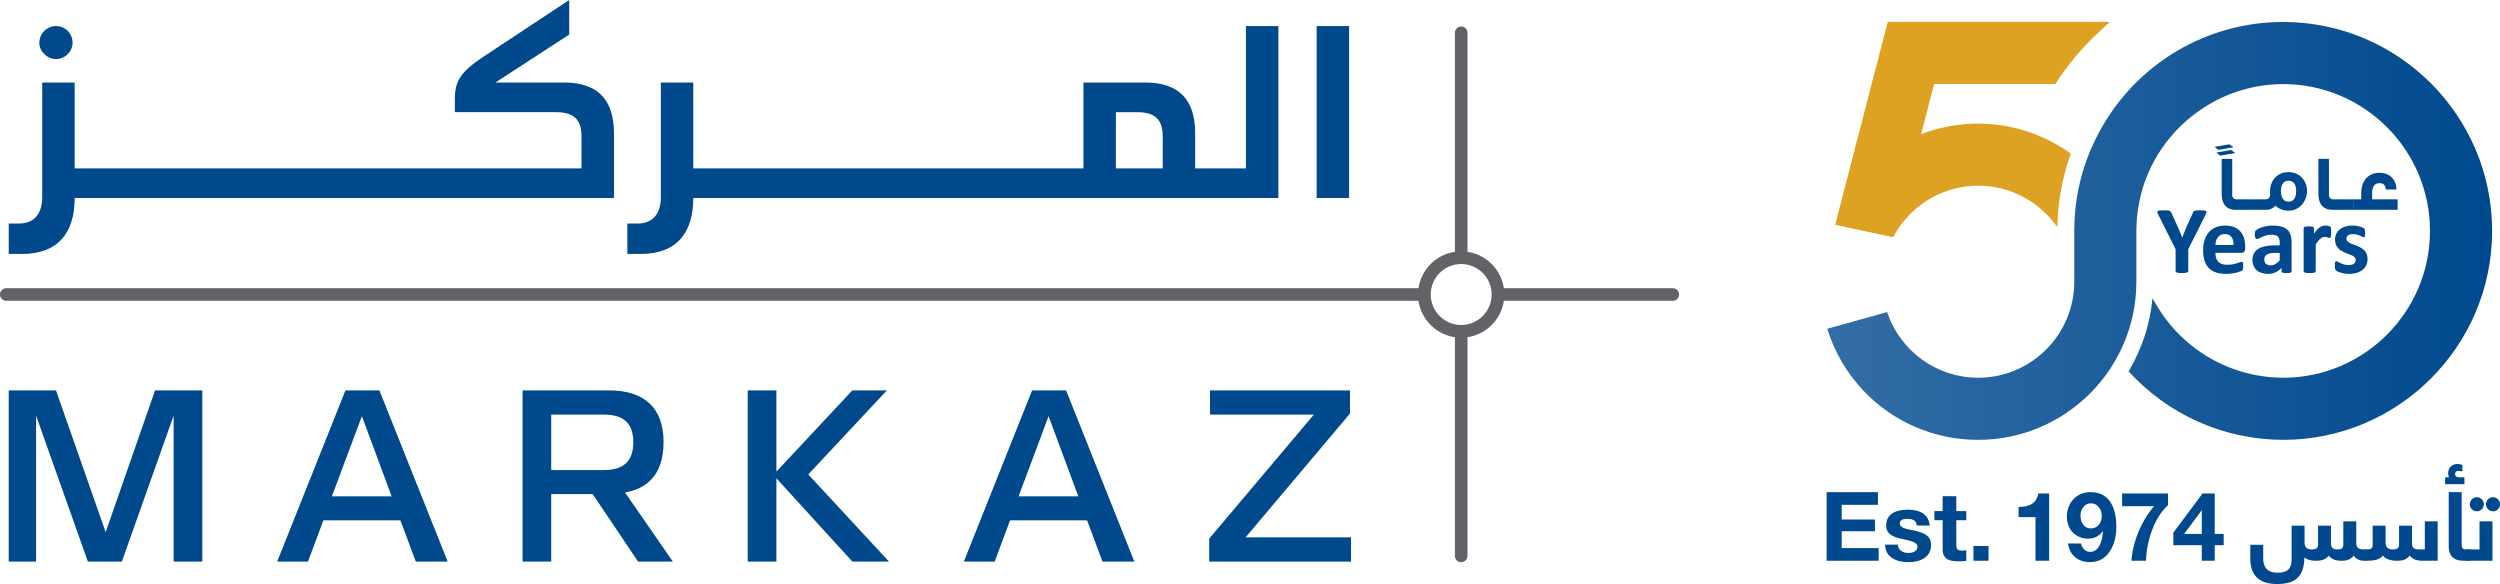<svg version="1.1" id="Layer_1" xmlns="http://www.w3.org/2000/svg" xmlns:xlink="http://www.w3.org/1999/xlink" x="0" y="0" viewBox="0 0 203.268 47.486" xml:space="preserve"><style>.st0{fill:#00498d}.st4{fill:#00498e}</style><path class="st0" d="M12.607 31.741L8.591 43.27 4.553 31.741H.709v13.92h2.225V33.795l4.211 11.866h2.763l4.209-11.866v11.866h2.333v-13.92zM28.087 31.742l-5.55 13.919h2.505l1.251-3.354h6.263l1.252 3.354H36.4l-5.551-13.919h-2.762zm1.338 2.096l2.419 6.519h-4.859l2.44-6.519zM51.491 35.955c0 1.552-.799 2.264-2.396 2.264h-4.276v-4.507h4.276c1.597 0 2.396.692 2.396 2.243m2.462-.02c0-2.81-1.619-4.194-4.427-4.194h-7.038v13.921h2.331V40.17h3.368l3.693 5.492h2.829l-3.888-5.618c1.642-.294 3.132-1.3 3.132-4.109M69.303 31.741l-6.176 6.604v-6.604h-2.332v13.92h2.332v-6.772l6.176 6.772h2.98l-6.565-7.085 6.392-6.835zM83.917 31.742l-5.548 13.919h2.505l1.252-3.354h6.262l1.253 3.354h2.59l-5.55-13.919h-2.764zm1.34 2.096l2.419 6.519h-4.859l2.44-6.519zM98.383 31.741v1.971h8.441l-8.507 10.084v1.865h11.531v-1.972h-8.571l8.485-10.061v-1.887zM6.071 16.1c0 2.789-1.319 4.549-4.277 4.549H.71v-2.474h.829c1.404 0 1.894-1.005 1.894-2.137v-9.33h2.638v6.982h41.211v-2.6c0-1.363-.617-1.97-2.084-1.97h-8.214V8.008c0-1.425.489-2.18 2.319-3.396L46.282 0v2.809l-5.999 3.899h5.574c2.829 0 4.063 1.489 4.063 4.131V16.1H6.071zM4.56 4.801c.745 0 1.341-.629 1.341-1.32 0-.755-.596-1.363-1.341-1.363s-1.362.608-1.362 1.363c0 .691.617 1.32 1.362 1.32M103.943 16.1V2.118h-2.639V13.69h-4.128v-2.851c0-2.641-1.233-4.13-4.062-4.13h-5.022v6.981H56.37V6.709h-2.638v9.329c0 1.132-.489 2.137-1.894 2.137h-.83v2.474h1.086c2.957 0 4.276-1.76 4.276-4.549h47.573zm-9.405-2.41H90.73V9.12h1.723c1.468 0 2.085.607 2.085 1.971v2.599zM107.052 2.118h2.638V16.1h-2.638z"/><path d="M118.805 26.422a2.48 2.48 0 01-2.476-2.475 2.48 2.48 0 012.476-2.477 2.479 2.479 0 012.475 2.477 2.478 2.478 0 01-2.475 2.475m17.173-2.987h-13.704a3.508 3.508 0 00-2.957-2.959V2.692a.512.512 0 10-1.023 0v17.784a3.511 3.511 0 00-2.959 2.959H.512a.511.511 0 100 1.022h114.823a3.511 3.511 0 002.959 2.959V45.2a.51.51 0 101.023 0V27.416a3.508 3.508 0 002.957-2.959h13.704a.512.512 0 100-1.022" fill="#626367"/><path d="M164.636 10.629a12.842 12.842 0 00-3.789-.578c-1.61 0-3.168.291-4.647.867l1.059-4.087h9.853l.136-.207a22.031 22.031 0 013.44-4.047l.862-.797h-18.063l-4.274 16.5 4.71 1.007.167-.289a7.827 7.827 0 011.365-1.728 7.767 7.767 0 015.392-2.168 7.8 7.8 0 016.099 2.94l.337.421a18.248 18.248 0 011.094-5.966 12.788 12.788 0 00-3.741-1.868" fill="#dea222"/><defs><path id="SVGID_1_" d="M170.754 10.605a16.826 16.826 0 00-.777 1.583 16.886 16.886 0 00-1.326 6.587v4.132c0 4.303-3.501 7.805-7.805 7.805a7.797 7.797 0 01-7.407-5.338l-4.87 1.356a12.88 12.88 0 002.921 5.016 12.813 12.813 0 009.356 4.016c7.089 0 12.856-5.766 12.856-12.855v-4.132c0-.775.077-1.557.228-2.323.647-3.278 2.623-6.018 5.294-7.727a11.898 11.898 0 016.416-1.888c6.582 0 11.936 5.356 11.936 11.938s-5.354 11.937-11.936 11.937a11.987 11.987 0 01-10.32-5.939l-.306-.525a14.117 14.117 0 01-1.946 5.943 17.005 17.005 0 0012.572 5.571c9.367 0 16.987-7.62 16.987-16.987s-7.62-16.988-16.987-16.988a16.945 16.945 0 00-14.886 8.818"/></defs><clipPath id="SVGID_00000076583659747604243420000013680591441512857524_"><use xlink:href="#SVGID_1_" overflow="visible"/></clipPath><linearGradient id="SVGID_00000001634807986178429700000005387263044270664119_" gradientUnits="userSpaceOnUse" x1="-293.204" y1="322.813" x2="-292.205" y2="322.813" gradientTransform="matrix(54.068 0 0 -54.068 16001.473 17472.45)"><stop offset="0" stop-color="#336da5"/><stop offset=".004" stop-color="#336da5"/><stop offset="1" stop-color="#00498e"/></linearGradient><path clip-path="url(#SVGID_00000076583659747604243420000013680591441512857524_)" fill="url(#SVGID_00000001634807986178429700000005387263044270664119_)" d="M148.569 1.787h54.058v33.975h-54.058z"/><path class="st4" d="M177.922 20.261v1.775a.11.11 0 01-.026.071c-.017.021-.044.037-.083.05s-.092.024-.159.032a2.386 2.386 0 01-.247.011c-.102 0-.185-.004-.25-.011a.87.87 0 01-.158-.032c-.041-.013-.069-.029-.084-.05a.112.112 0 01-.023-.071v-1.775l-1.382-2.751a1.22 1.22 0 01-.095-.225c-.015-.053-.007-.093.023-.12.03-.028.085-.045.166-.051.08-.007.192-.01.335-.01.12 0 .216.003.287.008a.704.704 0 01.17.029.197.197 0 01.092.057.473.473 0 01.056.089l.562 1.241c.055.12.109.246.162.379.054.133.107.272.162.417h.008c.049-.14.1-.277.152-.409.052-.133.103-.259.152-.379l.555-1.233a.304.304 0 01.048-.099c.02-.025.049-.045.088-.061s.093-.026.16-.031c.068-.005.157-.008.269-.008.149 0 .263.003.346.01.082.006.137.023.167.051.03.027.037.068.022.122a1.425 1.425 0 01-.094.223l-1.381 2.751zM181.598 19.922c.008-.276-.048-.492-.166-.65-.118-.157-.301-.236-.548-.236a.665.665 0 00-.556.26.873.873 0 00-.141.281 1.368 1.368 0 00-.056.345h1.467zm.952.281c0 .12-.027.208-.08.265a.283.283 0 01-.22.086h-2.119c0 .149.017.283.052.404s.091.224.168.308a.742.742 0 00.296.194c.122.044.267.066.436.066.172 0 .322-.012.453-.037a3.097 3.097 0 00.573-.164.428.428 0 01.152-.037c.024 0 .043.004.059.013.015.01.028.026.039.049.01.024.017.057.021.1s.006.097.006.162c0 .057-.001.106-.004.146a.816.816 0 01-.012.103.261.261 0 01-.023.073c-.01.019-.024.038-.041.056s-.063.043-.138.074c-.076.032-.172.062-.289.092s-.251.056-.402.078-.312.033-.484.033c-.31 0-.581-.039-.814-.117s-.427-.196-.583-.355-.272-.359-.349-.601a2.81 2.81 0 01-.115-.85c0-.31.04-.589.121-.837.08-.249.197-.46.351-.633.153-.173.34-.305.56-.396.219-.091.467-.136.743-.136.291 0 .541.043.747.128.207.086.377.205.51.357.132.153.23.333.292.541.063.208.094.434.094.679v.156zM185.359 20.565h-.374c-.159 0-.295.012-.406.035a.782.782 0 00-.273.106.422.422 0 00-.154.17.503.503 0 00-.049.228c0 .146.046.26.138.343.093.084.221.125.385.125a.723.723 0 00.38-.105c.116-.071.234-.173.353-.309v-.593zm.964 1.491a.105.105 0 01-.039.086c-.026.021-.067.036-.123.045s-.138.013-.248.013c-.117 0-.202-.004-.255-.013a.218.218 0 01-.113-.045.114.114 0 01-.034-.086v-.277a1.594 1.594 0 01-.489.359 1.42 1.42 0 01-.611.129c-.185 0-.354-.024-.509-.073a1.14 1.14 0 01-.402-.214.98.98 0 01-.264-.353 1.213 1.213 0 01-.093-.492c0-.203.039-.379.119-.529a.96.96 0 01.355-.37c.157-.098.353-.17.587-.217s.506-.07.816-.07h.339v-.211c0-.109-.011-.205-.033-.287s-.058-.15-.109-.205a.456.456 0 00-.203-.121 1.084 1.084 0 00-.314-.039c-.164 0-.31.018-.439.055a2.637 2.637 0 00-.589.242.375.375 0 01-.162.055.114.114 0 01-.077-.028.193.193 0 01-.054-.078.547.547 0 01-.033-.125 1.026 1.026 0 01.008-.355.29.29 0 01.074-.127.752.752 0 01.191-.125c.091-.045.198-.087.32-.126.122-.039.255-.071.4-.096a2.61 2.61 0 01.447-.037c.273 0 .506.027.7.08s.353.135.478.246a.95.95 0 01.273.427c.058.175.086.381.086.621v2.341zM189.539 18.888c0 .094-.003.17-.008.23a.654.654 0 01-.024.141.144.144 0 01-.04.07.104.104 0 01-.065.019.218.218 0 01-.07-.013 1.463 1.463 0 00-.195-.059.575.575 0 00-.129-.013c-.054 0-.109.011-.164.033s-.111.056-.169.103c-.059.047-.12.109-.184.187a3.287 3.287 0 00-.205.289v2.17a.107.107 0 01-.023.068c-.016.02-.042.036-.08.049s-.088.023-.151.029a2.21 2.21 0 01-.238.01c-.096 0-.175-.003-.238-.01a.675.675 0 01-.15-.029.174.174 0 01-.08-.049.102.102 0 01-.023-.068v-3.481c0-.026.006-.049.019-.068.013-.02.037-.036.071-.049s.077-.023.13-.029c.054-.007.121-.01.201-.01.083 0 .153.003.207.01.055.006.097.016.127.029s.051.029.064.049c.013.019.02.042.02.068v.433c.091-.13.177-.237.257-.322.081-.084.158-.151.231-.201a.708.708 0 01.218-.103.824.824 0 01.219-.029 1.053 1.053 0 01.339.056.208.208 0 01.068.037.118.118 0 01.032.043.37.37 0 01.017.065c.005.027.009.068.012.123.002.054.004.128.004.222M192.496 21.061c0 .198-.037.372-.111.523s-.179.277-.314.378a1.407 1.407 0 01-.48.229c-.185.05-.385.076-.601.076-.13 0-.254-.01-.373-.03a2.198 2.198 0 01-.318-.074 1.717 1.717 0 01-.234-.091.638.638 0 01-.137-.088.278.278 0 01-.066-.129 1.056 1.056 0 01-.023-.259c0-.076.002-.136.007-.182a.47.47 0 01.024-.109c.01-.027.023-.046.039-.055a.113.113 0 01.058-.013c.029 0 .071.016.127.048a2.214 2.214 0 00.5.217 1.276 1.276 0 00.613.023.596.596 0 00.179-.078.321.321 0 00.115-.128.4.4 0 00.039-.18c0-.078-.024-.145-.072-.201s-.112-.105-.191-.146a2.192 2.192 0 00-.269-.117 7.817 7.817 0 01-.309-.121 2.673 2.673 0 01-.308-.153c-.1-.057-.19-.127-.27-.21a.98.98 0 01-.191-.301 1.106 1.106 0 01-.072-.421c0-.167.033-.319.098-.459a.992.992 0 01.281-.357 1.33 1.33 0 01.447-.23c.175-.055.372-.082.591-.082a2.311 2.311 0 01.597.082c.083.023.153.049.21.076a.783.783 0 01.124.07c.024.02.042.039.052.059.011.02.018.043.024.07a1.264 1.264 0 01.019.252c0 .07-.002.127-.006.172a.462.462 0 01-.019.105.096.096 0 01-.037.053.11.11 0 01-.055.013.256.256 0 01-.109-.041 2.131 2.131 0 00-.443-.175 1.217 1.217 0 00-.564-.014c-.065.018-.118.044-.16.078a.333.333 0 00-.125.265c0 .081.025.149.074.203.05.055.115.103.195.145.081.041.173.08.275.117.103.036.207.076.312.119.106.043.21.093.313.15.102.057.194.128.275.211a1 1 0 01.195.298c.05.116.074.253.074.412M182.411 17.06v-.851h-.551c-.223 0-.364-.134-.364-.383v-2.91h-.857v2.858c0 .365.077 1.286 1.151 1.286h.621zm-.671-4.618l-1.234.211-.301-.249 1.196-.211.339.249zm-.128-.473l-1.247.217-.301-.249 1.19-.205.358.237z"/><path class="st4" d="M182.355 16.209h1.164v.85h-1.164z"/><g><path class="st4" d="M186.064 14.694c-.447 0-.607.415-.607.825 0 .454.16.876.607.876.467 0 .627-.365.627-.876 0-.454-.16-.825-.627-.825m-2.577 2.366v-.851h.723c.23 0 .364-.147.364-.396v-.294c0-.736.506-1.523 1.49-1.523.985 0 1.516.787 1.516 1.523 0 .742-.531 1.611-1.516 1.611a1.53 1.53 0 01-1.055-.409.97.97 0 01-.761.339h-.761zM189.655 17.06c-1.074 0-1.151-.921-1.151-1.286v-2.858h.857v2.91c0 .249.14.383.364.383h.55v.851h-.62z"/></g><path class="st4" d="M190.218 16.209h1.164v.85h-1.164z"/><g><path class="st4" d="M192.873 16.209h2.072v.851h-3.594v-.851h.633v-.544c0-.812.454-1.618 1.509-1.618.749 0 1.35.506 1.35 1.362h-.857c-.026-.383-.217-.518-.537-.518-.359 0-.576.288-.576.768v.55z"/></g><path class="st4" d="M152.689 40.016v1.03h-2.945v1.194h2.701v.954h-2.701v1.369h3.006v1.03h-4.234v-5.577z"/><g><path class="st4" d="M155.119 41.446c.549 0 .973.109 1.272.326.299.218.469.538.51.96h-1.057c-.015-.191-.087-.33-.214-.416-.127-.086-.309-.13-.545-.13-.214 0-.37.032-.468.096a.31.31 0 00-.146.278c0 .125.064.227.192.307.128.08.387.157.776.231.621.119 1.037.273 1.25.462a.94.94 0 01.318.74c0 .457-.167.806-.501 1.045-.335.239-.782.358-1.341.358-.56 0-1.011-.118-1.353-.356-.342-.238-.524-.593-.547-1.067h1.057c0 .214.08.381.242.5.162.12.364.18.608.18.217 0 .392-.047.527-.14a.432.432 0 00.202-.375c0-.14-.088-.255-.263-.344-.176-.089-.497-.182-.965-.278-.463-.092-.798-.223-1.004-.393a.851.851 0 01-.309-.691c0-.427.152-.749.454-.967.303-.217.738-.326 1.305-.326M159.063 40.344v1.209h.812v.744h-.812v2.026c0 .165.031.28.094.345.062.065.187.098.375.098.064 0 .125-.003.183-.008.059-.005.112-.013.16-.023v.866a2.811 2.811 0 01-.307.031 9.445 9.445 0 01-.333.007c-.481 0-.815-.082-1.002-.246s-.28-.393-.28-.689v-2.407h-.672v-.744h.672v-1.209h1.11z"/></g><path class="st4" d="M160.455 44.392h1.225v1.201h-1.225z"/><g><path class="st4" d="M166.61 40.123v5.471h-1.11v-3.548h-1.374v-.836h.073c.447 0 .8-.092 1.059-.276.258-.185.414-.455.467-.811h.885zM169.165 41.927c0 .298.075.545.225.74.15.196.354.294.611.294a.809.809 0 00.639-.278c.161-.186.242-.432.242-.737 0-.287-.083-.529-.248-.725a.798.798 0 00-.637-.293.735.735 0 00-.593.29 1.078 1.078 0 00-.239.709m.809-1.911c.687 0 1.208.246 1.564.738.356.492.534 1.187.534 2.085 0 .824-.191 1.507-.572 2.051-.382.543-.908.814-1.579.814-.476 0-.874-.134-1.194-.401-.321-.267-.513-.639-.577-1.117h1.054a.907.907 0 00.267.496.67.67 0 00.469.187c.295 0 .533-.141.713-.422.181-.281.291-.696.332-1.246l-.015-.015a1.404 1.404 0 01-.521.462c-.2.099-.437.149-.711.149-.301 0-.591-.083-.87-.247a1.502 1.502 0 01-.616-.656 2.014 2.014 0 01-.197-.883c0-.567.179-1.041.538-1.423.359-.381.819-.572 1.381-.572M176.277 40.123v.954c-.537.486-.964 1.15-1.282 1.993a7.634 7.634 0 00-.507 2.524h-1.187a7.568 7.568 0 01.575-2.354 8.22 8.22 0 011.26-2.083h-2.594v-1.034h3.735z"/></g><path class="st4" d="M178.997 41.516l-1.415 1.899h1.438v-1.899h-.023zm1.076-1.393v3.292h.729v.912h-.729v1.267h-1.053v-1.267h-2.312v-1.015l2.373-3.189h.992z"/><g><path class="st4" d="M190.529 42.389h1.053v1.721c0 .101.01.188.03.259a.375.375 0 00.105.174c.05.044.118.077.204.097.087.02.195.03.325.03.04 0 .08.004.118.012a.182.182 0 01.099.055.332.332 0 01.069.132.853.853 0 01.026.24c0 .183-.025.31-.076.38s-.13.105-.236.105c-.079 0-.159-.007-.241-.019a1.025 1.025 0 01-.236-.067.853.853 0 01-.216-.132.751.751 0 01-.173-.213 1.032 1.032 0 01-.487.358c-.085.031-.17.051-.255.059a2.332 2.332 0 01-.622-.017 1.307 1.307 0 01-.286-.084c-.083-.035-.155-.079-.216-.131s-.117-.112-.168-.178a1.018 1.018 0 01-.475.348c-.087.03-.178.05-.272.06a2.44 2.44 0 01-.649-.011 1.59 1.59 0 01-.271-.069.887.887 0 01-.316-.187c-.006.415-.06.761-.163 1.04a1.651 1.651 0 01-.436.67 1.658 1.658 0 01-.691.358c-.272.071-.58.107-.923.107-1.457 0-2.186-.696-2.186-2.087v-1.102h1.053v1.11c0 .376.095.663.284.86.189.197.479.296.868.296.201 0 .374-.02.519-.06a.837.837 0 00.358-.19.8.8 0 00.21-.342c.046-.14.069-.31.069-.511v-2.72h1.053v1.37c0 .173.045.309.135.41.091.1.239.15.445.15.076 0 .146-.005.209-.015a.415.415 0 00.163-.059.298.298 0 00.104-.118.426.426 0 00.039-.197V42.74h1.053v1.37c0 .096.007.18.023.249a.377.377 0 00.083.174c.041.046.097.08.168.103a.914.914 0 00.275.034c.066 0 .127-.005.183-.015a.315.315 0 00.143-.061.306.306 0 00.094-.126.536.536 0 00.034-.21v-1.869z"/><path class="st4" d="M192.294 44.67c.117 0 .215-.003.294-.009a.473.473 0 00.19-.05.227.227 0 00.104-.118.608.608 0 00.03-.212V42.74h1.053v1.369c0 .173.045.31.135.41.091.101.239.151.445.151.076 0 .146-.005.21-.015a.416.416 0 00.162-.059.312.312 0 00.105-.119.435.435 0 00.038-.196V42.74h1.053v1.369c0 .097.007.18.023.25.015.07.043.128.084.174.04.045.096.08.167.103a.953.953 0 00.275.034h.492v-2.281h1.046v3.204h-1.217c-.145 0-.272-.01-.38-.03a1.427 1.427 0 01-.286-.084c-.083-.036-.155-.08-.216-.132s-.117-.111-.168-.177a1.013 1.013 0 01-.475.347c-.087.03-.178.051-.272.061-.094.01-.189.015-.283.015-.554 0-.942-.141-1.163-.423a.865.865 0 01-.248.225 1.184 1.184 0 01-.321.128 2.287 2.287 0 01-.402.057 8.187 8.187 0 01-.49.013M200.999 45.109c0 .183-.026.31-.077.38-.05.07-.129.105-.236.105h-.343c-.184 0-.351-.02-.502-.059a.901.901 0 01-.651-.573 1.619 1.619 0 01-.091-.585v-4.361h1.053v4.22c0 .094.008.169.025.227.016.057.04.101.072.131a.237.237 0 00.12.061c.049.01.104.016.168.016h.149a.57.57 0 01.118.011.182.182 0 01.099.055.332.332 0 01.069.132.852.852 0 01.027.24m-.626-5.741h-1.564v-.565h.32a.445.445 0 01-.059-.164 1.068 1.068 0 01-.017-.171c0-.123.022-.229.065-.321a.707.707 0 01.402-.372.77.77 0 01.266-.047c.089 0 .167.007.234.022.068.015.131.034.189.054v.53a1.653 1.653 0 00-.297-.046c-.107 0-.182.024-.226.071a.26.26 0 00-.065.181c0 .074.023.136.069.187s.132.076.26.076h.423v.565z"/><path class="st4" d="M202.127 41c0-.079.016-.152.046-.221a.6.6 0 01.305-.305.535.535 0 01.222-.046.563.563 0 01.4.17.595.595 0 01.122.181c.031.069.046.142.046.221s-.015.153-.046.221a.558.558 0 01-.744.304.59.59 0 01-.305-.304.543.543 0 01-.046-.221m-1.312 0a.53.53 0 01.046-.221.583.583 0 01.305-.305.534.534 0 01.221-.046c.079 0 .153.015.222.046a.574.574 0 01.301.305.547.547 0 010 .442.569.569 0 01-.301.304.567.567 0 01-.222.043.565.565 0 01-.572-.568m.787 3.67v-2.281h1.053v3.204h-1.976a.675.675 0 01-.122-.011.189.189 0 01-.099-.055.3.3 0 01-.067-.134.943.943 0 01-.025-.246c0-.183.025-.308.074-.376.05-.067.129-.101.239-.101h.923z"/></g></svg>